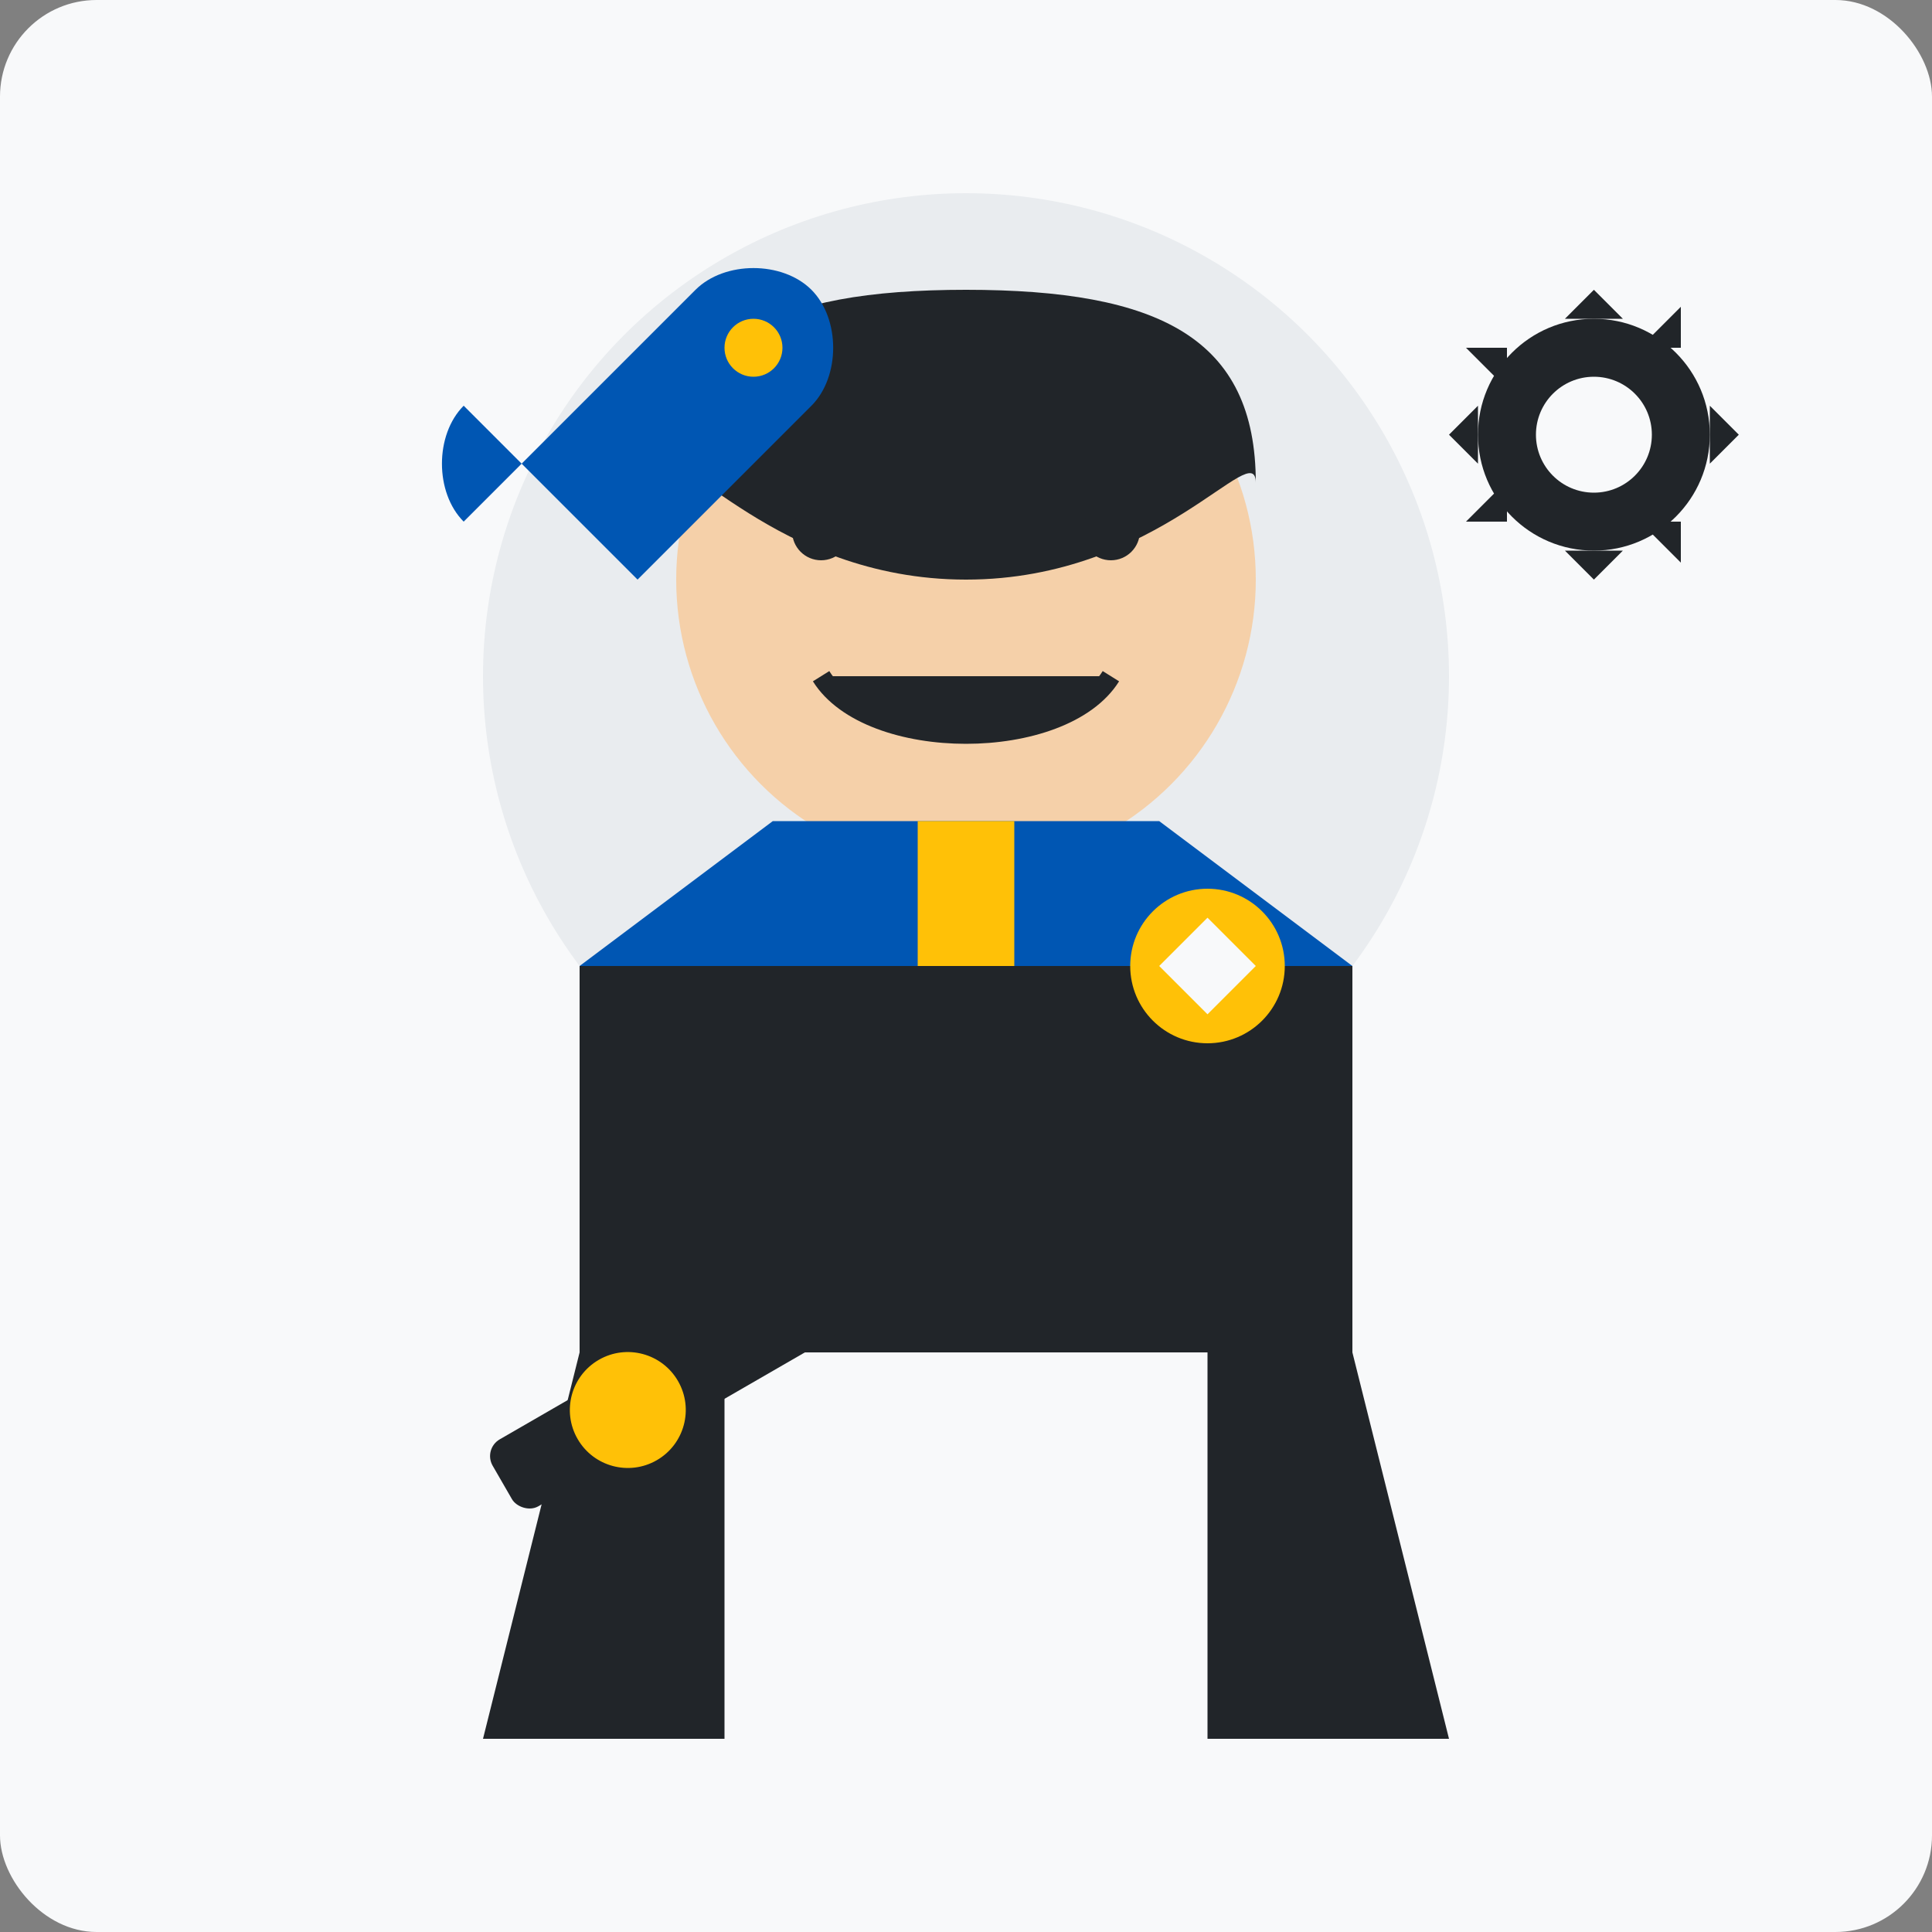 <svg xmlns="http://www.w3.org/2000/svg" viewBox="0 0 200 200" width="200" height="200">
  <rect x="0" y="0" width="200" height="200" fill="#808080" stroke="none"/>
  <style>
    .primary { fill: #0056b3; }
    .secondary { fill: #212529; }
    .light-gray { fill: #f8f9fa; }
    .mid-gray { fill: #e9ecef; }
    .accent { fill: #ffc107; }
    .skin-tone { fill: #f5d0a9; }
  </style>
  
  <!-- Background -->
  <rect class="light-gray" width="200" height="200" rx="10" />
  
  <!-- Professional Silhouette -->
  <g>
    <!-- Head and Shoulders -->
    <circle class="mid-gray" cx="100" cy="70" r="50" />
    
    <!-- Generic Face -->
    <circle class="skin-tone" cx="100" cy="60" r="30" />
    
    <!-- Hair -->
    <path class="secondary" d="M70,50 C70,35 80,30 100,30 C120,30 130,35 130,50 C130,45 120,60 100,60 C80,60 70,45 70,50 Z" />
    
    <!-- Eyes -->
    <circle class="secondary" cx="85" cy="55" r="3" />
    <circle class="secondary" cx="115" cy="55" r="3" />
    
    <!-- Smile -->
    <path class="secondary" d="M85,70 C90,78 110,78 115,70" fill="none" stroke="#212529" stroke-width="2" />
    
    <!-- Professional Clothes -->
    <path class="primary" d="M60,100 L80,85 L120,85 L140,100 L140,140 L60,140 Z" />
    <path class="accent" d="M95,85 L105,85 L105,110 L95,110 Z" />
    <path class="secondary" d="M60,100 L60,140 L50,180 L75,180 L75,140 L125,140 L125,180 L150,180 L140,140 L140,100 Z" />
    
    <!-- Tools in Hand -->
    <g transform="translate(50, 150) rotate(-30)">
      <rect class="secondary" width="40" height="8" rx="2" />
      <circle class="accent" cx="15" cy="4" r="6" />
    </g>
    
    <!-- Badge -->
    <circle class="accent" cx="125" cy="100" r="8" />
    <path class="light-gray" d="M120,100 L125,105 L130,100 L125,95 Z" />
  </g>
  
  <!-- Wrench Icon -->
  <g transform="translate(30, 30) scale(0.6)">
    <path class="primary" d="M30,40 C25,35 25,25 30,20 L40,30 L30,40 Z" />
    <path class="primary" d="M40,30 L70,0 C75,-5 85,-5 90,0 C95,5 95,15 90,20 L60,50 L40,30 Z" />
    <circle class="accent" cx="80" cy="10" r="5" />
  </g>
  
  <!-- Gear Icon -->
  <g transform="translate(150, 30) scale(0.6)">
    <circle class="secondary" cx="25" cy="25" r="20" />
    <circle class="light-gray" cx="25" cy="25" r="10" />
    <path class="secondary" d="M25,0 L30,5 L20,5 Z" />
    <path class="secondary" d="M25,50 L30,45 L20,45 Z" />
    <path class="secondary" d="M0,25 L5,30 L5,20 Z" />
    <path class="secondary" d="M50,25 L45,30 L45,20 Z" />
    <path class="secondary" d="M10,10 L15,15 L5,15 Z" transform="rotate(45, 10, 10)" />
    <path class="secondary" d="M40,40 L45,45 L35,45 Z" transform="rotate(45, 40, 40)" />
    <path class="secondary" d="M10,40 L15,35 L5,35 Z" transform="rotate(-45, 10, 40)" />
    <path class="secondary" d="M40,10 L45,5 L35,5 Z" transform="rotate(-45, 40, 10)" />
  </g>
</svg>
